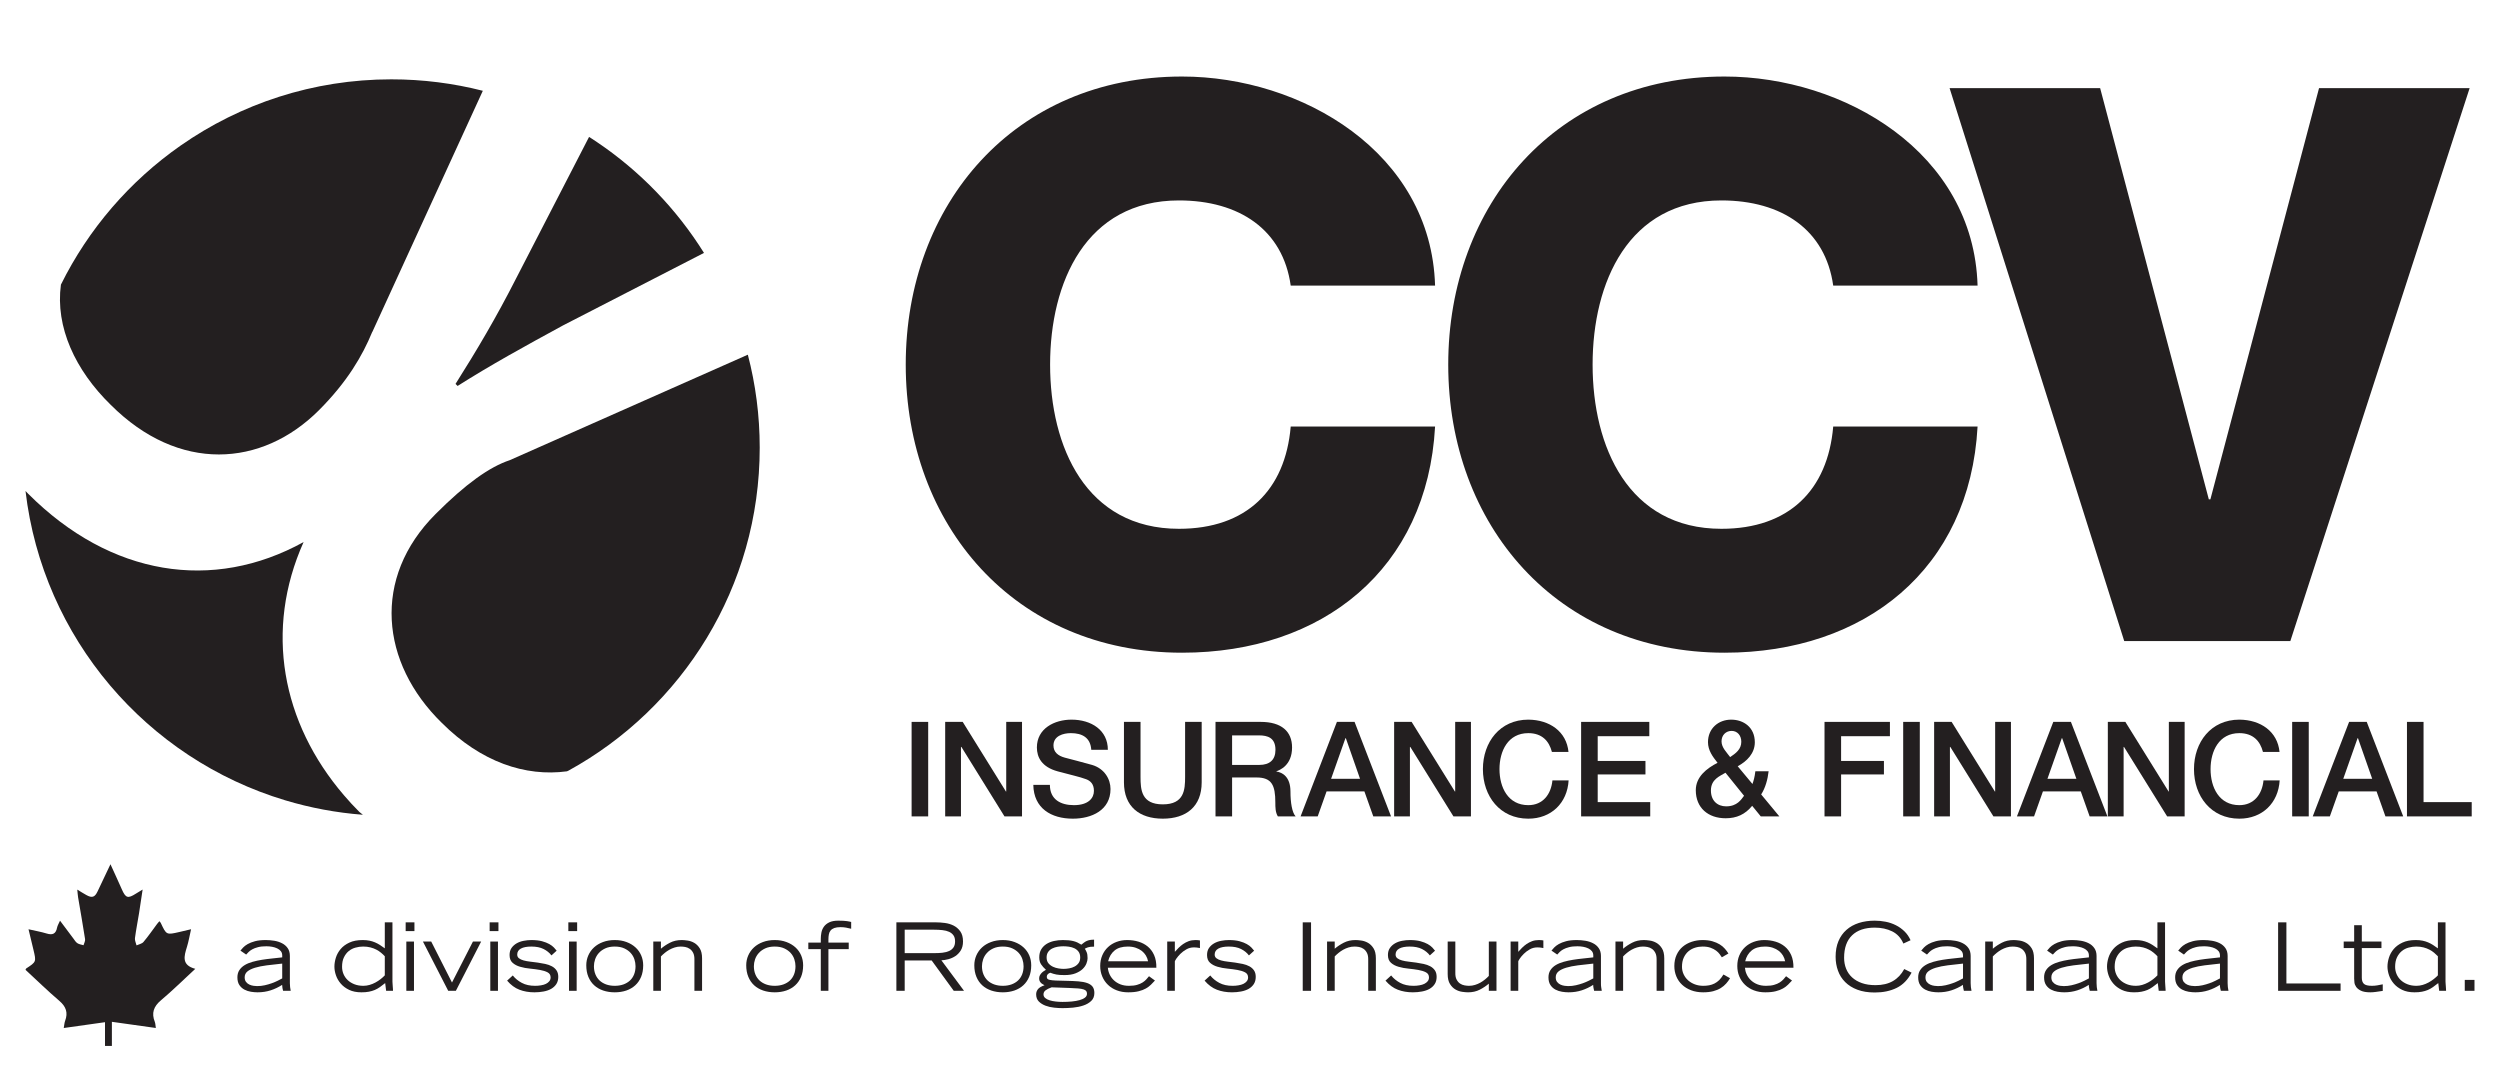 <?xml version="1.0" encoding="UTF-8" standalone="no"?>
<!DOCTYPE svg PUBLIC "-//W3C//DTD SVG 1.1//EN" "http://www.w3.org/Graphics/SVG/1.1/DTD/svg11.dtd">
<svg width="100%" height="100%" viewBox="0 0 98 42" version="1.1" xmlns="http://www.w3.org/2000/svg" xmlns:xlink="http://www.w3.org/1999/xlink" xml:space="preserve" xmlns:serif="http://www.serif.com/" style="fill-rule:evenodd;clip-rule:evenodd;stroke-linejoin:round;stroke-miterlimit:2;">
    <g transform="matrix(1,0,0,1,1,-1)">
        <g id="Page-1">
            <g id="Navigation---Rogers-logo">
                <g id="Group-2">
                    <g id="AceraInsurance_rgb-Copy-2">
                    </g>
                    <g id="Group" transform="matrix(1,0,0,1,0,4)">
                        <path id="Fill-1" d="M10.063,34.773C9.844,34.795 9.643,34.818 9.462,34.841C9.281,34.864 9.126,34.896 8.996,34.935C8.867,34.975 8.767,35.024 8.696,35.083C8.626,35.142 8.591,35.218 8.591,35.312C8.591,35.388 8.61,35.449 8.647,35.495C8.683,35.54 8.728,35.575 8.78,35.598C8.832,35.621 8.885,35.637 8.941,35.644C8.996,35.651 9.042,35.655 9.079,35.655C9.183,35.655 9.283,35.644 9.381,35.622C9.478,35.6 9.57,35.573 9.654,35.543C9.74,35.512 9.817,35.479 9.886,35.445C9.955,35.41 10.014,35.38 10.063,35.353L10.063,34.773ZM10.363,35.541C10.363,35.597 10.366,35.648 10.372,35.694C10.378,35.74 10.387,35.788 10.396,35.84L10.097,35.84C10.089,35.81 10.081,35.774 10.072,35.731C10.064,35.688 10.06,35.647 10.06,35.607C9.919,35.698 9.769,35.769 9.61,35.821C9.451,35.873 9.279,35.899 9.094,35.899C9.015,35.899 8.93,35.891 8.837,35.877C8.745,35.862 8.659,35.834 8.58,35.792C8.501,35.75 8.436,35.691 8.384,35.615C8.332,35.538 8.306,35.437 8.306,35.312C8.306,35.201 8.332,35.106 8.384,35.028C8.436,34.949 8.506,34.883 8.595,34.83C8.683,34.777 8.786,34.735 8.902,34.703C9.018,34.671 9.141,34.644 9.272,34.623C9.402,34.603 9.536,34.585 9.671,34.572C9.807,34.558 9.938,34.544 10.063,34.529L10.063,34.455C10.063,34.389 10.046,34.333 10.01,34.287C9.974,34.242 9.927,34.205 9.867,34.177C9.808,34.148 9.741,34.128 9.668,34.114C9.594,34.101 9.518,34.094 9.442,34.094C9.314,34.094 9.205,34.105 9.114,34.129C9.024,34.152 8.949,34.18 8.889,34.214C8.828,34.247 8.78,34.283 8.743,34.321C8.706,34.359 8.675,34.391 8.65,34.419L8.425,34.264C8.452,34.229 8.487,34.189 8.532,34.142C8.576,34.095 8.636,34.05 8.711,34.007C8.787,33.964 8.881,33.927 8.996,33.896C9.111,33.865 9.252,33.85 9.42,33.85C9.531,33.85 9.642,33.86 9.753,33.878C9.863,33.896 9.965,33.929 10.056,33.976C10.147,34.022 10.221,34.086 10.278,34.168C10.335,34.249 10.363,34.351 10.363,34.474L10.363,35.541Z" style="fill:rgb(35,31,32);"/>
                        <path id="Fill-3" d="M14.084,34.485C14.04,34.438 13.991,34.392 13.937,34.347C13.882,34.301 13.82,34.261 13.752,34.225C13.682,34.189 13.606,34.16 13.52,34.138C13.435,34.116 13.341,34.105 13.237,34.105C13.136,34.105 13.036,34.118 12.938,34.146C12.839,34.172 12.751,34.217 12.673,34.28C12.595,34.343 12.532,34.425 12.483,34.526C12.433,34.626 12.409,34.751 12.409,34.898C12.409,34.999 12.428,35.095 12.466,35.185C12.504,35.274 12.559,35.353 12.631,35.421C12.702,35.488 12.79,35.543 12.893,35.583C12.997,35.624 13.114,35.644 13.245,35.644C13.326,35.644 13.407,35.632 13.487,35.609C13.567,35.586 13.644,35.554 13.716,35.515C13.789,35.476 13.857,35.431 13.92,35.382C13.983,35.333 14.038,35.283 14.084,35.234L14.084,34.485ZM14.384,33.156L14.384,35.478C14.384,35.49 14.385,35.514 14.388,35.548C14.39,35.582 14.393,35.619 14.395,35.657C14.398,35.695 14.4,35.732 14.403,35.766C14.405,35.8 14.406,35.825 14.406,35.84L14.136,35.84L14.099,35.537C14.025,35.596 13.956,35.648 13.892,35.694C13.828,35.739 13.761,35.777 13.691,35.807C13.62,35.836 13.543,35.859 13.459,35.875C13.376,35.891 13.278,35.899 13.167,35.899C12.98,35.899 12.819,35.867 12.686,35.803C12.553,35.739 12.444,35.658 12.359,35.559C12.274,35.461 12.211,35.353 12.17,35.234C12.129,35.116 12.109,35.002 12.109,34.891C12.109,34.78 12.128,34.663 12.166,34.54C12.205,34.417 12.267,34.305 12.353,34.203C12.439,34.1 12.553,34.016 12.695,33.95C12.837,33.883 13.012,33.85 13.219,33.85C13.317,33.85 13.406,33.858 13.483,33.874C13.561,33.89 13.633,33.912 13.7,33.941C13.766,33.969 13.83,34.003 13.892,34.042C13.954,34.082 14.018,34.126 14.084,34.175L14.084,33.156L14.384,33.156Z" style="fill:rgb(35,31,32);"/>
                        <path id="Fill-5" d="M14.928,35.84L15.228,35.84L15.228,33.909L14.928,33.909L14.928,35.84ZM14.902,33.499L15.246,33.499L15.246,33.156L14.902,33.156L14.902,33.499Z" style="fill:rgb(35,31,32);"/>
                        <path id="Fill-7" d="M15.579,33.909L15.904,33.909L16.718,35.515L17.539,33.909L17.861,33.909L16.87,35.84L16.57,35.84L15.579,33.909Z" style="fill:rgb(35,31,32);"/>
                        <path id="Fill-8" d="M18.22,35.84L18.52,35.84L18.52,33.909L18.22,33.909L18.22,35.84ZM18.194,33.499L18.539,33.499L18.539,33.156L18.194,33.156L18.194,33.499Z" style="fill:rgb(35,31,32);"/>
                        <path id="Fill-9" d="M19.101,35.238C19.194,35.356 19.313,35.453 19.456,35.529C19.599,35.606 19.773,35.644 19.977,35.644C20.056,35.644 20.133,35.638 20.206,35.625C20.281,35.613 20.345,35.594 20.401,35.567C20.456,35.539 20.501,35.505 20.534,35.463C20.567,35.421 20.584,35.372 20.584,35.316C20.584,35.224 20.545,35.158 20.466,35.116C20.387,35.074 20.287,35.043 20.168,35.022C20.048,35.001 19.919,34.984 19.78,34.97C19.64,34.957 19.51,34.933 19.391,34.898C19.271,34.864 19.172,34.812 19.093,34.741C19.014,34.672 18.975,34.57 18.975,34.437C18.975,34.326 19.001,34.234 19.052,34.16C19.104,34.087 19.171,34.026 19.252,33.979C19.333,33.933 19.425,33.899 19.528,33.88C19.63,33.86 19.732,33.85 19.833,33.85C19.996,33.85 20.134,33.866 20.247,33.896C20.361,33.927 20.456,33.964 20.532,34.007C20.609,34.05 20.669,34.096 20.715,34.144C20.761,34.192 20.796,34.233 20.821,34.267L20.617,34.452C20.538,34.348 20.435,34.265 20.308,34.201C20.181,34.137 20.022,34.105 19.829,34.105C19.652,34.105 19.515,34.131 19.419,34.184C19.322,34.237 19.275,34.315 19.275,34.419C19.275,34.48 19.297,34.529 19.343,34.564C19.388,34.6 19.449,34.628 19.526,34.649C19.602,34.67 19.689,34.686 19.785,34.697C19.881,34.708 19.979,34.721 20.079,34.734C20.179,34.748 20.277,34.765 20.373,34.786C20.469,34.807 20.556,34.837 20.632,34.878C20.709,34.919 20.769,34.972 20.815,35.039C20.861,35.105 20.884,35.19 20.884,35.294C20.884,35.404 20.858,35.498 20.808,35.576C20.757,35.653 20.689,35.716 20.604,35.764C20.519,35.812 20.42,35.846 20.307,35.867C20.193,35.888 20.075,35.899 19.951,35.899C19.734,35.899 19.538,35.865 19.361,35.797C19.185,35.73 19.024,35.611 18.879,35.441L19.101,35.238Z" style="fill:rgb(35,31,32);"/>
                        <path id="Fill-10" d="M21.305,35.84L21.605,35.84L21.605,33.909L21.305,33.909L21.305,35.84ZM21.279,33.499L21.624,33.499L21.624,33.156L21.279,33.156L21.279,33.499Z" style="fill:rgb(35,31,32);"/>
                        <path id="Fill-11" d="M23.099,35.644C23.225,35.644 23.339,35.625 23.44,35.589C23.541,35.552 23.626,35.5 23.697,35.434C23.767,35.367 23.821,35.287 23.858,35.192C23.895,35.097 23.913,34.992 23.913,34.876C23.913,34.788 23.898,34.698 23.869,34.607C23.839,34.516 23.792,34.433 23.726,34.36C23.661,34.286 23.576,34.225 23.473,34.177C23.369,34.129 23.245,34.105 23.099,34.105C22.954,34.105 22.829,34.129 22.726,34.177C22.622,34.225 22.538,34.286 22.472,34.36C22.407,34.433 22.359,34.516 22.328,34.607C22.297,34.698 22.282,34.788 22.282,34.876C22.282,34.992 22.301,35.097 22.339,35.192C22.377,35.287 22.432,35.367 22.502,35.434C22.572,35.5 22.658,35.552 22.759,35.589C22.86,35.625 22.974,35.644 23.099,35.644M23.099,35.899C22.934,35.899 22.783,35.875 22.646,35.829C22.509,35.782 22.391,35.714 22.293,35.624C22.194,35.534 22.118,35.423 22.063,35.291C22.009,35.16 21.982,35.009 21.982,34.839C21.982,34.702 22.009,34.572 22.062,34.452C22.115,34.331 22.189,34.227 22.286,34.138C22.382,34.049 22.499,33.979 22.637,33.928C22.775,33.876 22.929,33.85 23.099,33.85C23.27,33.85 23.423,33.876 23.56,33.928C23.697,33.979 23.814,34.049 23.911,34.138C24.009,34.227 24.083,34.331 24.135,34.452C24.187,34.572 24.213,34.702 24.213,34.839C24.213,35.009 24.186,35.16 24.132,35.291C24.077,35.423 24.001,35.534 23.902,35.624C23.803,35.714 23.686,35.782 23.551,35.829C23.415,35.875 23.264,35.899 23.099,35.899" style="fill:rgb(35,31,32);"/>
                        <path id="Fill-12" d="M24.609,33.909L24.908,33.909L24.908,34.19C25.012,34.101 25.13,34.022 25.263,33.954C25.396,33.885 25.549,33.85 25.722,33.85C25.781,33.85 25.856,33.856 25.948,33.869C26.039,33.881 26.127,33.911 26.212,33.959C26.297,34.007 26.37,34.079 26.43,34.175C26.491,34.271 26.521,34.401 26.521,34.566L26.521,35.84L26.221,35.84L26.221,34.625C26.224,34.512 26.207,34.421 26.172,34.352C26.136,34.283 26.091,34.23 26.036,34.194C25.982,34.156 25.923,34.133 25.859,34.121C25.795,34.11 25.737,34.105 25.685,34.105C25.604,34.105 25.525,34.116 25.45,34.14C25.375,34.163 25.305,34.194 25.239,34.23C25.174,34.267 25.114,34.309 25.058,34.354C25.003,34.399 24.953,34.446 24.908,34.492L24.908,35.84L24.609,35.84L24.609,33.909Z" style="fill:rgb(35,31,32);"/>
                        <path id="Fill-13" d="M29.37,35.644C29.495,35.644 29.609,35.625 29.71,35.589C29.811,35.552 29.897,35.5 29.967,35.434C30.037,35.367 30.091,35.287 30.128,35.192C30.165,35.097 30.183,34.992 30.183,34.876C30.183,34.788 30.169,34.698 30.139,34.607C30.11,34.516 30.062,34.433 29.997,34.36C29.931,34.286 29.847,34.225 29.743,34.177C29.639,34.129 29.515,34.105 29.37,34.105C29.224,34.105 29.1,34.129 28.996,34.177C28.893,34.225 28.808,34.286 28.743,34.36C28.677,34.433 28.629,34.516 28.598,34.607C28.567,34.698 28.552,34.788 28.552,34.876C28.552,34.992 28.571,35.097 28.609,35.192C28.647,35.287 28.702,35.367 28.772,35.434C28.842,35.5 28.928,35.552 29.029,35.589C29.13,35.625 29.244,35.644 29.37,35.644M29.37,35.899C29.204,35.899 29.053,35.875 28.917,35.829C28.779,35.782 28.662,35.714 28.563,35.624C28.465,35.534 28.388,35.423 28.334,35.291C28.28,35.16 28.252,35.009 28.252,34.839C28.252,34.702 28.279,34.572 28.332,34.452C28.385,34.331 28.46,34.227 28.556,34.138C28.652,34.049 28.769,33.979 28.907,33.928C29.045,33.876 29.199,33.85 29.37,33.85C29.54,33.85 29.693,33.876 29.83,33.928C29.967,33.979 30.084,34.049 30.182,34.138C30.279,34.227 30.354,34.331 30.406,34.452C30.457,34.572 30.483,34.702 30.483,34.839C30.483,35.009 30.456,35.16 30.402,35.291C30.347,35.423 30.271,35.534 30.172,35.624C30.074,35.714 29.957,35.782 29.821,35.829C29.685,35.875 29.535,35.899 29.37,35.899" style="fill:rgb(35,31,32);"/>
                        <path id="Fill-14" d="M31.175,34.205L30.686,34.205L30.686,33.95L31.175,33.95L31.175,33.802C31.175,33.723 31.183,33.642 31.199,33.557C31.215,33.472 31.248,33.395 31.297,33.326C31.346,33.257 31.416,33.2 31.506,33.156C31.596,33.112 31.715,33.09 31.863,33.09C31.939,33.09 32.005,33.092 32.059,33.095C32.113,33.099 32.16,33.103 32.199,33.108C32.239,33.113 32.272,33.119 32.298,33.125C32.323,33.131 32.346,33.137 32.366,33.141L32.366,33.407C32.299,33.39 32.233,33.375 32.166,33.363C32.1,33.351 32.028,33.344 31.952,33.344C31.848,33.344 31.765,33.356 31.702,33.379C31.639,33.403 31.591,33.436 31.558,33.477C31.524,33.519 31.502,33.569 31.491,33.629C31.48,33.688 31.474,33.753 31.474,33.824L31.474,33.95L32.27,33.95L32.27,34.205L31.474,34.205L31.474,35.84L31.175,35.84L31.175,34.205Z" style="fill:rgb(35,31,32);"/>
                        <path id="Fill-15" d="M34.464,34.363L35.618,34.363C35.736,34.363 35.845,34.358 35.945,34.347C36.045,34.335 36.131,34.313 36.204,34.28C36.277,34.247 36.334,34.2 36.376,34.14C36.418,34.08 36.439,34 36.439,33.902C36.439,33.803 36.418,33.725 36.376,33.666C36.334,33.607 36.277,33.56 36.204,33.527C36.131,33.494 36.045,33.472 35.945,33.461C35.845,33.45 35.736,33.444 35.618,33.444L34.464,33.444L34.464,34.363ZM34.138,33.156L35.691,33.156C35.798,33.156 35.913,33.164 36.037,33.18C36.162,33.196 36.277,33.231 36.382,33.283C36.486,33.337 36.574,33.412 36.644,33.51C36.714,33.609 36.75,33.741 36.75,33.906C36.75,34.046 36.72,34.163 36.663,34.256C36.605,34.35 36.533,34.424 36.448,34.48C36.363,34.535 36.271,34.576 36.173,34.601C36.074,34.627 35.984,34.641 35.902,34.644L36.79,35.84L36.387,35.84L35.522,34.651L34.464,34.651L34.464,35.84L34.138,35.84L34.138,33.156Z" style="fill:rgb(35,31,32);"/>
                        <path id="Fill-16" d="M38.311,35.644C38.437,35.644 38.55,35.625 38.651,35.589C38.752,35.552 38.838,35.5 38.908,35.434C38.978,35.367 39.032,35.287 39.069,35.192C39.106,35.097 39.124,34.992 39.124,34.876C39.124,34.788 39.11,34.698 39.08,34.607C39.051,34.516 39.003,34.433 38.938,34.36C38.872,34.286 38.788,34.225 38.684,34.177C38.581,34.129 38.456,34.105 38.311,34.105C38.165,34.105 38.041,34.129 37.937,34.177C37.833,34.225 37.749,34.286 37.684,34.36C37.618,34.433 37.57,34.516 37.539,34.607C37.509,34.698 37.493,34.788 37.493,34.876C37.493,34.992 37.512,35.097 37.55,35.192C37.589,35.287 37.643,35.367 37.713,35.434C37.784,35.5 37.869,35.552 37.97,35.589C38.071,35.625 38.185,35.644 38.311,35.644M38.311,35.899C38.145,35.899 37.995,35.875 37.858,35.829C37.721,35.782 37.603,35.714 37.504,35.624C37.406,35.534 37.329,35.423 37.275,35.291C37.221,35.16 37.193,35.009 37.193,34.839C37.193,34.702 37.22,34.572 37.273,34.452C37.326,34.331 37.401,34.227 37.497,34.138C37.593,34.049 37.71,33.979 37.848,33.928C37.986,33.876 38.141,33.85 38.311,33.85C38.481,33.85 38.634,33.876 38.771,33.928C38.908,33.979 39.025,34.049 39.123,34.138C39.22,34.227 39.295,34.331 39.347,34.452C39.398,34.572 39.424,34.702 39.424,34.839C39.424,35.009 39.397,35.16 39.343,35.291C39.288,35.423 39.212,35.534 39.113,35.624C39.015,35.714 38.898,35.782 38.762,35.829C38.626,35.875 38.476,35.899 38.311,35.899" style="fill:rgb(35,31,32);"/>
                        <path id="Fill-17" d="M40.682,34.094C40.613,34.094 40.54,34.1 40.464,34.112C40.387,34.125 40.316,34.147 40.251,34.179C40.185,34.211 40.132,34.256 40.09,34.313C40.048,34.371 40.027,34.444 40.027,34.533C40.027,34.629 40.052,34.706 40.101,34.764C40.15,34.821 40.21,34.866 40.279,34.898C40.348,34.93 40.421,34.952 40.497,34.963C40.573,34.974 40.637,34.98 40.689,34.98C40.763,34.98 40.838,34.973 40.915,34.959C40.991,34.946 41.062,34.922 41.126,34.887C41.19,34.853 41.242,34.807 41.283,34.751C41.324,34.694 41.344,34.622 41.344,34.533C41.344,34.44 41.322,34.364 41.279,34.306C41.236,34.248 41.182,34.204 41.117,34.173C41.051,34.142 40.98,34.121 40.902,34.11C40.824,34.099 40.751,34.094 40.682,34.094ZM40.649,36.275C40.775,36.275 40.895,36.27 41.011,36.259C41.127,36.248 41.23,36.23 41.318,36.205C41.407,36.181 41.478,36.148 41.531,36.107C41.584,36.067 41.61,36.016 41.61,35.954C41.61,35.912 41.601,35.878 41.581,35.851C41.561,35.824 41.525,35.801 41.474,35.784C41.422,35.767 41.352,35.755 41.265,35.747C41.177,35.74 41.065,35.734 40.93,35.729C40.811,35.724 40.693,35.72 40.576,35.716C40.459,35.712 40.342,35.708 40.223,35.703C40.12,35.74 40.041,35.779 39.986,35.821C39.932,35.863 39.905,35.916 39.905,35.98C39.905,36.037 39.927,36.084 39.972,36.122C40.016,36.16 40.074,36.19 40.146,36.212C40.217,36.235 40.297,36.25 40.386,36.26C40.475,36.27 40.562,36.275 40.649,36.275ZM41.888,34.108C41.777,34.108 41.696,34.118 41.646,34.136C41.595,34.155 41.555,34.172 41.525,34.19C41.55,34.227 41.574,34.272 41.597,34.326C41.621,34.38 41.633,34.459 41.633,34.562C41.633,34.624 41.618,34.693 41.588,34.769C41.559,34.846 41.509,34.917 41.439,34.985C41.368,35.053 41.275,35.109 41.159,35.155C41.043,35.201 40.9,35.223 40.73,35.223C40.658,35.223 40.597,35.221 40.547,35.218C40.496,35.214 40.451,35.208 40.41,35.201C40.369,35.194 40.33,35.185 40.294,35.173C40.256,35.162 40.216,35.148 40.171,35.131C40.08,35.163 40.034,35.216 40.034,35.29C40.034,35.322 40.042,35.347 40.057,35.367C40.072,35.387 40.105,35.402 40.156,35.413C40.208,35.424 40.284,35.432 40.384,35.437C40.484,35.442 40.619,35.446 40.789,35.448C40.972,35.451 41.132,35.458 41.27,35.469C41.408,35.48 41.524,35.502 41.618,35.535C41.712,35.568 41.782,35.616 41.829,35.677C41.875,35.739 41.899,35.821 41.899,35.924C41.899,36.055 41.858,36.159 41.777,36.236C41.695,36.314 41.593,36.374 41.47,36.415C41.346,36.457 41.211,36.485 41.065,36.499C40.918,36.512 40.78,36.519 40.652,36.519C40.551,36.519 40.441,36.513 40.321,36.5C40.202,36.488 40.089,36.462 39.985,36.423C39.88,36.383 39.792,36.329 39.722,36.259C39.652,36.188 39.617,36.094 39.617,35.976C39.617,35.905 39.639,35.839 39.685,35.779C39.731,35.718 39.818,35.666 39.946,35.622C39.919,35.607 39.893,35.592 39.868,35.577C39.843,35.563 39.821,35.545 39.801,35.524C39.782,35.503 39.766,35.479 39.753,35.452C39.741,35.425 39.735,35.392 39.735,35.353C39.735,35.308 39.744,35.269 39.763,35.234C39.781,35.2 39.804,35.168 39.831,35.14C39.858,35.112 39.887,35.088 39.918,35.068C39.949,35.049 39.976,35.031 40.001,35.017C39.922,34.945 39.859,34.874 39.811,34.802C39.763,34.731 39.739,34.64 39.739,34.529C39.739,34.406 39.764,34.302 39.816,34.215C39.868,34.129 39.937,34.059 40.021,34.005C40.107,33.951 40.205,33.912 40.316,33.887C40.427,33.863 40.543,33.85 40.663,33.85C40.745,33.85 40.819,33.853 40.885,33.859C40.952,33.866 41.013,33.875 41.07,33.889C41.127,33.903 41.181,33.921 41.231,33.944C41.282,33.968 41.334,33.997 41.388,34.031C41.428,33.999 41.464,33.971 41.498,33.946C41.531,33.921 41.565,33.901 41.601,33.885C41.637,33.869 41.678,33.857 41.723,33.848C41.769,33.84 41.824,33.835 41.888,33.835L41.888,34.108Z" style="fill:rgb(35,31,32);"/>
                        <path id="Fill-18" d="M44.004,34.681C43.989,34.602 43.961,34.527 43.919,34.457C43.877,34.387 43.823,34.326 43.756,34.274C43.69,34.223 43.611,34.182 43.519,34.151C43.428,34.12 43.326,34.105 43.212,34.105C42.99,34.105 42.816,34.156 42.691,34.26C42.565,34.363 42.481,34.503 42.439,34.681L44.004,34.681ZM44.274,35.437C44.224,35.489 44.173,35.543 44.119,35.598C44.064,35.653 43.998,35.703 43.921,35.747C43.843,35.792 43.748,35.828 43.638,35.856C43.527,35.885 43.388,35.899 43.224,35.899C43.061,35.899 42.912,35.873 42.777,35.821C42.643,35.77 42.528,35.698 42.432,35.605C42.335,35.513 42.261,35.403 42.208,35.277C42.155,35.15 42.128,35.013 42.128,34.865C42.128,34.713 42.156,34.574 42.21,34.448C42.264,34.323 42.338,34.216 42.434,34.127C42.528,34.038 42.641,33.97 42.77,33.922C42.899,33.874 43.038,33.85 43.186,33.85C43.342,33.85 43.489,33.871 43.628,33.913C43.768,33.955 43.89,34.019 43.995,34.107C44.099,34.194 44.182,34.306 44.242,34.442C44.303,34.579 44.332,34.743 44.329,34.935L42.428,34.935C42.435,35.026 42.459,35.114 42.498,35.199C42.538,35.284 42.593,35.36 42.663,35.426C42.733,35.492 42.818,35.546 42.916,35.585C43.015,35.624 43.127,35.644 43.253,35.644C43.379,35.644 43.485,35.632 43.571,35.607C43.657,35.582 43.73,35.551 43.789,35.513C43.848,35.475 43.898,35.434 43.937,35.39C43.977,35.345 44.011,35.304 44.041,35.268L44.274,35.437Z" style="fill:rgb(35,31,32);"/>
                        <path id="Fill-19" d="M44.755,33.909L45.054,33.909L45.054,34.312C45.099,34.262 45.147,34.211 45.2,34.156C45.254,34.102 45.313,34.053 45.378,34.007C45.443,33.962 45.516,33.924 45.596,33.894C45.676,33.865 45.765,33.85 45.861,33.85C45.93,33.85 45.989,33.855 46.038,33.865L46.038,34.164C46.019,34.161 45.99,34.156 45.951,34.149C45.913,34.142 45.862,34.138 45.798,34.138C45.692,34.138 45.594,34.164 45.504,34.216C45.414,34.267 45.336,34.326 45.271,34.391C45.205,34.456 45.154,34.518 45.115,34.575C45.077,34.633 45.057,34.67 45.054,34.684L45.054,35.84L44.755,35.84L44.755,33.909Z" style="fill:rgb(35,31,32);"/>
                        <path id="Fill-20" d="M46.442,35.238C46.535,35.356 46.654,35.453 46.797,35.529C46.94,35.606 47.114,35.644 47.318,35.644C47.397,35.644 47.474,35.638 47.548,35.625C47.622,35.613 47.686,35.594 47.742,35.567C47.797,35.539 47.842,35.505 47.875,35.463C47.908,35.421 47.925,35.372 47.925,35.316C47.925,35.224 47.885,35.158 47.807,35.116C47.728,35.074 47.628,35.043 47.509,35.022C47.389,35.001 47.26,34.984 47.12,34.97C46.981,34.957 46.852,34.933 46.732,34.898C46.612,34.864 46.513,34.812 46.434,34.741C46.355,34.672 46.316,34.57 46.316,34.437C46.316,34.326 46.342,34.234 46.393,34.16C46.445,34.087 46.512,34.026 46.593,33.979C46.675,33.933 46.767,33.899 46.869,33.88C46.971,33.86 47.073,33.85 47.174,33.85C47.337,33.85 47.475,33.866 47.588,33.896C47.702,33.927 47.797,33.964 47.873,34.007C47.95,34.05 48.011,34.096 48.056,34.144C48.102,34.192 48.137,34.233 48.162,34.267L47.958,34.452C47.88,34.348 47.776,34.265 47.649,34.201C47.522,34.137 47.363,34.105 47.17,34.105C46.993,34.105 46.856,34.131 46.76,34.184C46.664,34.237 46.615,34.315 46.615,34.419C46.615,34.48 46.638,34.529 46.684,34.564C46.729,34.6 46.791,34.628 46.867,34.649C46.944,34.67 47.03,34.686 47.126,34.697C47.222,34.708 47.32,34.721 47.42,34.734C47.52,34.748 47.618,34.765 47.714,34.786C47.811,34.807 47.897,34.837 47.973,34.878C48.049,34.919 48.111,34.972 48.156,35.039C48.202,35.105 48.225,35.19 48.225,35.294C48.225,35.404 48.199,35.498 48.149,35.576C48.098,35.653 48.03,35.716 47.946,35.764C47.86,35.812 47.761,35.846 47.648,35.867C47.534,35.888 47.416,35.899 47.293,35.899C47.075,35.899 46.879,35.865 46.702,35.797C46.526,35.73 46.365,35.611 46.22,35.441L46.442,35.238Z" style="fill:rgb(35,31,32);"/>
                        <path id="Fill-21" d="M50.067,35.84L50.393,35.84L50.393,33.156L50.067,33.156L50.067,35.84Z" style="fill:rgb(35,31,32);"/>
                        <path id="Fill-22" d="M51.021,33.909L51.321,33.909L51.321,34.19C51.425,34.101 51.543,34.022 51.676,33.954C51.809,33.885 51.962,33.85 52.135,33.85C52.194,33.85 52.269,33.856 52.361,33.869C52.452,33.881 52.54,33.911 52.625,33.959C52.71,34.007 52.783,34.079 52.843,34.175C52.904,34.271 52.934,34.401 52.934,34.566L52.934,35.84L52.634,35.84L52.634,34.625C52.637,34.512 52.62,34.421 52.584,34.352C52.549,34.283 52.503,34.23 52.449,34.194C52.395,34.156 52.336,34.133 52.272,34.121C52.208,34.11 52.15,34.105 52.098,34.105C52.017,34.105 51.938,34.116 51.863,34.14C51.788,34.163 51.717,34.194 51.652,34.23C51.587,34.267 51.526,34.309 51.471,34.354C51.415,34.399 51.365,34.446 51.321,34.492L51.321,35.84L51.021,35.84L51.021,33.909Z" style="fill:rgb(35,31,32);"/>
                        <path id="Fill-23" d="M53.533,35.238C53.627,35.356 53.745,35.453 53.888,35.529C54.031,35.606 54.205,35.644 54.41,35.644C54.489,35.644 54.565,35.638 54.639,35.625C54.713,35.613 54.778,35.594 54.834,35.567C54.889,35.539 54.934,35.505 54.967,35.463C55,35.421 55.016,35.372 55.016,35.316C55.016,35.224 54.977,35.158 54.898,35.116C54.819,35.074 54.72,35.043 54.6,35.022C54.481,35.001 54.351,34.984 54.212,34.97C54.073,34.957 53.943,34.933 53.824,34.898C53.704,34.864 53.605,34.812 53.526,34.741C53.447,34.672 53.407,34.57 53.407,34.437C53.407,34.326 53.433,34.234 53.485,34.16C53.537,34.087 53.603,34.026 53.685,33.979C53.766,33.933 53.858,33.899 53.96,33.88C54.063,33.86 54.165,33.85 54.266,33.85C54.428,33.85 54.566,33.866 54.68,33.896C54.793,33.927 54.888,33.964 54.965,34.007C55.041,34.05 55.102,34.096 55.148,34.144C55.194,34.192 55.229,34.233 55.253,34.267L55.05,34.452C54.971,34.348 54.868,34.265 54.741,34.201C54.614,34.137 54.454,34.105 54.262,34.105C54.084,34.105 53.947,34.131 53.851,34.184C53.755,34.237 53.707,34.315 53.707,34.419C53.707,34.48 53.73,34.529 53.776,34.564C53.821,34.6 53.882,34.628 53.959,34.649C54.035,34.67 54.121,34.686 54.218,34.697C54.314,34.708 54.412,34.721 54.512,34.734C54.611,34.748 54.71,34.765 54.806,34.786C54.902,34.807 54.988,34.837 55.065,34.878C55.141,34.919 55.202,34.972 55.248,35.039C55.293,35.105 55.316,35.19 55.316,35.294C55.316,35.404 55.291,35.498 55.24,35.576C55.19,35.653 55.122,35.716 55.037,35.764C54.952,35.812 54.852,35.846 54.739,35.867C54.626,35.888 54.507,35.899 54.384,35.899C54.167,35.899 53.97,35.865 53.794,35.797C53.617,35.73 53.457,35.611 53.311,35.441L53.533,35.238Z" style="fill:rgb(35,31,32);"/>
                        <path id="Fill-24" d="M57.662,35.84L57.362,35.84L57.362,35.559C57.258,35.648 57.14,35.727 57.007,35.795C56.874,35.864 56.721,35.899 56.548,35.899C56.489,35.899 56.414,35.893 56.322,35.88C56.231,35.868 56.143,35.838 56.058,35.79C55.973,35.742 55.9,35.67 55.84,35.574C55.779,35.478 55.749,35.347 55.749,35.183L55.749,33.909L56.049,33.909L56.049,35.123C56.046,35.239 56.063,35.331 56.099,35.398C56.134,35.466 56.179,35.519 56.233,35.555C56.288,35.592 56.347,35.616 56.411,35.627C56.475,35.638 56.533,35.644 56.585,35.644C56.667,35.644 56.745,35.632 56.82,35.609C56.895,35.586 56.965,35.555 57.031,35.519C57.096,35.482 57.157,35.441 57.212,35.395C57.268,35.349 57.318,35.303 57.362,35.256L57.362,33.909L57.662,33.909L57.662,35.84Z" style="fill:rgb(35,31,32);"/>
                        <path id="Fill-25" d="M58.216,33.909L58.516,33.909L58.516,34.312C58.56,34.262 58.609,34.211 58.662,34.156C58.715,34.102 58.774,34.053 58.84,34.007C58.905,33.962 58.978,33.924 59.058,33.894C59.138,33.865 59.226,33.85 59.323,33.85C59.391,33.85 59.45,33.855 59.5,33.865L59.5,34.164C59.48,34.161 59.451,34.156 59.413,34.149C59.375,34.142 59.324,34.138 59.26,34.138C59.153,34.138 59.056,34.164 58.965,34.216C58.875,34.267 58.798,34.326 58.732,34.391C58.667,34.456 58.615,34.518 58.577,34.575C58.539,34.633 58.518,34.67 58.516,34.684L58.516,35.84L58.216,35.84L58.216,33.909Z" style="fill:rgb(35,31,32);"/>
                        <path id="Fill-26" d="M61.457,34.773C61.237,34.795 61.037,34.818 60.856,34.841C60.675,34.864 60.519,34.896 60.39,34.935C60.26,34.975 60.16,35.024 60.09,35.083C60.02,35.142 59.985,35.218 59.985,35.312C59.985,35.388 60.003,35.449 60.04,35.495C60.077,35.54 60.122,35.575 60.173,35.598C60.225,35.621 60.279,35.637 60.334,35.644C60.39,35.651 60.436,35.655 60.473,35.655C60.576,35.655 60.677,35.644 60.774,35.622C60.872,35.6 60.963,35.573 61.048,35.543C61.133,35.512 61.21,35.479 61.279,35.445C61.348,35.41 61.407,35.38 61.457,35.353L61.457,34.773ZM61.757,35.541C61.757,35.597 61.759,35.648 61.766,35.694C61.772,35.74 61.78,35.788 61.79,35.84L61.49,35.84C61.483,35.81 61.475,35.774 61.466,35.731C61.458,35.688 61.453,35.647 61.453,35.607C61.313,35.698 61.163,35.769 61.004,35.821C60.845,35.873 60.673,35.899 60.488,35.899C60.409,35.899 60.323,35.891 60.231,35.877C60.138,35.862 60.052,35.834 59.973,35.792C59.894,35.75 59.829,35.691 59.778,35.615C59.726,35.538 59.7,35.437 59.7,35.312C59.7,35.201 59.726,35.106 59.778,35.028C59.829,34.949 59.9,34.883 59.988,34.83C60.077,34.777 60.179,34.735 60.295,34.703C60.411,34.671 60.534,34.644 60.665,34.623C60.796,34.603 60.929,34.585 61.065,34.572C61.2,34.558 61.331,34.544 61.457,34.529L61.457,34.455C61.457,34.389 61.439,34.333 61.403,34.287C61.367,34.242 61.32,34.205 61.261,34.177C61.202,34.148 61.135,34.128 61.061,34.114C60.987,34.101 60.912,34.094 60.835,34.094C60.707,34.094 60.598,34.105 60.508,34.129C60.418,34.152 60.343,34.18 60.282,34.214C60.222,34.247 60.173,34.283 60.136,34.321C60.099,34.359 60.068,34.391 60.044,34.419L59.818,34.264C59.845,34.229 59.881,34.189 59.925,34.142C59.97,34.095 60.03,34.05 60.105,34.007C60.18,33.964 60.275,33.927 60.39,33.896C60.504,33.865 60.645,33.85 60.813,33.85C60.924,33.85 61.035,33.86 61.146,33.878C61.257,33.896 61.358,33.929 61.449,33.976C61.541,34.022 61.615,34.086 61.671,34.168C61.728,34.249 61.757,34.351 61.757,34.474L61.757,35.541Z" style="fill:rgb(35,31,32);"/>
                        <path id="Fill-27" d="M62.326,33.909L62.626,33.909L62.626,34.19C62.729,34.101 62.848,34.022 62.981,33.954C63.114,33.885 63.267,33.85 63.44,33.85C63.499,33.85 63.574,33.856 63.665,33.869C63.757,33.881 63.845,33.911 63.93,33.959C64.015,34.007 64.088,34.079 64.148,34.175C64.208,34.271 64.239,34.401 64.239,34.566L64.239,35.84L63.939,35.84L63.939,34.625C63.941,34.512 63.925,34.421 63.889,34.352C63.853,34.283 63.808,34.23 63.754,34.194C63.7,34.156 63.641,34.133 63.577,34.121C63.512,34.11 63.454,34.105 63.403,34.105C63.321,34.105 63.243,34.116 63.168,34.14C63.092,34.163 63.022,34.194 62.957,34.23C62.891,34.267 62.831,34.309 62.776,34.354C62.72,34.399 62.67,34.446 62.626,34.492L62.626,35.84L62.326,35.84L62.326,33.909Z" style="fill:rgb(35,31,32);"/>
                        <path id="Fill-28" d="M66.495,34.526C66.473,34.491 66.445,34.45 66.41,34.402C66.376,34.354 66.329,34.308 66.27,34.264C66.21,34.219 66.138,34.182 66.053,34.151C65.968,34.12 65.865,34.105 65.744,34.105C65.643,34.105 65.544,34.119 65.448,34.149C65.352,34.179 65.266,34.225 65.189,34.289C65.113,34.353 65.051,34.436 65.004,34.537C64.957,34.638 64.934,34.758 64.934,34.898C64.934,35.004 64.956,35.103 64.999,35.194C65.042,35.285 65.1,35.364 65.174,35.43C65.249,35.496 65.337,35.549 65.439,35.587C65.541,35.625 65.652,35.644 65.77,35.644C65.849,35.644 65.925,35.637 65.998,35.624C66.07,35.61 66.14,35.587 66.207,35.554C66.273,35.52 66.335,35.476 66.394,35.419C66.451,35.362 66.506,35.29 66.558,35.201L66.817,35.345C66.775,35.419 66.725,35.489 66.665,35.555C66.606,35.622 66.535,35.681 66.453,35.733C66.37,35.784 66.272,35.825 66.158,35.855C66.045,35.884 65.913,35.899 65.763,35.899C65.588,35.899 65.431,35.872 65.293,35.819C65.155,35.766 65.036,35.694 64.938,35.602C64.839,35.509 64.764,35.4 64.712,35.275C64.66,35.149 64.634,35.014 64.634,34.869C64.634,34.704 64.664,34.558 64.723,34.43C64.782,34.302 64.862,34.195 64.964,34.11C65.065,34.025 65.183,33.961 65.317,33.917C65.451,33.872 65.594,33.85 65.744,33.85C65.89,33.85 66.017,33.866 66.127,33.898C66.237,33.93 66.332,33.971 66.412,34.02C66.492,34.069 66.56,34.126 66.615,34.19C66.671,34.254 66.717,34.316 66.754,34.378L66.495,34.526Z" style="fill:rgb(35,31,32);"/>
                        <path id="Fill-29" d="M68.977,34.681C68.962,34.602 68.934,34.527 68.892,34.457C68.85,34.387 68.796,34.326 68.729,34.274C68.663,34.223 68.584,34.182 68.493,34.151C68.401,34.12 68.299,34.105 68.186,34.105C67.963,34.105 67.79,34.156 67.664,34.26C67.538,34.363 67.454,34.503 67.412,34.681L68.977,34.681ZM69.247,35.437C69.198,35.489 69.146,35.543 69.092,35.598C69.038,35.653 68.972,35.703 68.894,35.747C68.816,35.792 68.722,35.828 68.611,35.856C68.5,35.885 68.362,35.899 68.197,35.899C68.034,35.899 67.885,35.873 67.751,35.821C67.617,35.77 67.501,35.698 67.405,35.605C67.309,35.513 67.234,35.403 67.181,35.277C67.128,35.15 67.102,35.013 67.102,34.865C67.102,34.713 67.129,34.574 67.183,34.448C67.237,34.323 67.312,34.216 67.407,34.127C67.502,34.038 67.614,33.97 67.744,33.922C67.873,33.874 68.012,33.85 68.16,33.85C68.315,33.85 68.462,33.871 68.602,33.913C68.741,33.955 68.863,34.019 68.968,34.107C69.073,34.194 69.155,34.306 69.216,34.442C69.276,34.579 69.305,34.743 69.303,34.935L67.401,34.935C67.409,35.026 67.432,35.114 67.472,35.199C67.511,35.284 67.566,35.36 67.636,35.426C67.706,35.492 67.791,35.546 67.89,35.585C67.988,35.624 68.101,35.644 68.226,35.644C68.352,35.644 68.458,35.632 68.544,35.607C68.631,35.582 68.704,35.551 68.763,35.513C68.822,35.475 68.871,35.434 68.911,35.39C68.95,35.345 68.985,35.304 69.014,35.268L69.247,35.437Z" style="fill:rgb(35,31,32);"/>
                        <path id="Fill-30" d="M73.934,35.127C73.789,35.405 73.594,35.605 73.35,35.725C73.105,35.846 72.819,35.906 72.492,35.906C72.23,35.906 72.003,35.87 71.811,35.797C71.618,35.725 71.459,35.625 71.332,35.498C71.205,35.372 71.11,35.223 71.049,35.051C70.987,34.881 70.956,34.698 70.956,34.503C70.956,34.272 70.993,34.069 71.067,33.893C71.141,33.717 71.246,33.569 71.382,33.45C71.517,33.33 71.679,33.241 71.866,33.18C72.054,33.12 72.261,33.09 72.488,33.09C72.631,33.09 72.774,33.104 72.917,33.132C73.06,33.16 73.194,33.206 73.318,33.269C73.443,33.331 73.555,33.412 73.655,33.509C73.755,33.606 73.834,33.722 73.894,33.857L73.612,33.987C73.519,33.768 73.373,33.609 73.174,33.51C72.975,33.412 72.748,33.363 72.492,33.363C72.104,33.363 71.807,33.464 71.6,33.666C71.393,33.867 71.289,34.16 71.289,34.544C71.289,34.699 71.315,34.842 71.367,34.972C71.419,35.103 71.496,35.216 71.6,35.312C71.704,35.408 71.832,35.483 71.985,35.537C72.138,35.591 72.316,35.618 72.521,35.618C72.79,35.618 73.017,35.565 73.202,35.458C73.387,35.351 73.535,35.194 73.646,34.987L73.934,35.127Z" style="fill:rgb(35,31,32);"/>
                        <path id="Fill-31" d="M75.95,34.773C75.731,34.795 75.53,34.818 75.349,34.841C75.168,34.864 75.012,34.896 74.883,34.935C74.754,34.975 74.654,35.024 74.583,35.083C74.513,35.142 74.478,35.218 74.478,35.312C74.478,35.388 74.496,35.449 74.533,35.495C74.57,35.54 74.615,35.575 74.667,35.598C74.718,35.621 74.772,35.637 74.828,35.644C74.883,35.651 74.929,35.655 74.966,35.655C75.07,35.655 75.17,35.644 75.268,35.622C75.365,35.6 75.457,35.573 75.541,35.543C75.627,35.512 75.704,35.479 75.773,35.445C75.842,35.41 75.901,35.38 75.95,35.353L75.95,34.773ZM76.25,35.541C76.25,35.597 76.253,35.648 76.259,35.694C76.265,35.74 76.273,35.788 76.283,35.84L75.984,35.84C75.976,35.81 75.968,35.774 75.96,35.731C75.951,35.688 75.947,35.647 75.947,35.607C75.806,35.698 75.656,35.769 75.497,35.821C75.338,35.873 75.166,35.899 74.981,35.899C74.902,35.899 74.816,35.891 74.724,35.877C74.632,35.862 74.546,35.834 74.467,35.792C74.388,35.75 74.323,35.691 74.271,35.615C74.219,35.538 74.193,35.437 74.193,35.312C74.193,35.201 74.219,35.106 74.271,35.028C74.323,34.949 74.393,34.883 74.482,34.83C74.57,34.777 74.673,34.735 74.789,34.703C74.905,34.671 75.028,34.644 75.159,34.623C75.289,34.603 75.422,34.585 75.558,34.572C75.694,34.558 75.825,34.544 75.95,34.529L75.95,34.455C75.95,34.389 75.932,34.333 75.897,34.287C75.861,34.242 75.814,34.205 75.754,34.177C75.695,34.148 75.629,34.128 75.554,34.114C75.481,34.101 75.405,34.094 75.329,34.094C75.2,34.094 75.091,34.105 75.001,34.129C74.911,34.152 74.836,34.18 74.776,34.214C74.715,34.247 74.667,34.283 74.63,34.321C74.593,34.359 74.562,34.391 74.537,34.419L74.312,34.264C74.339,34.229 74.374,34.189 74.419,34.142C74.463,34.095 74.523,34.05 74.598,34.007C74.673,33.964 74.768,33.927 74.883,33.896C74.998,33.865 75.139,33.85 75.307,33.85C75.418,33.85 75.529,33.86 75.64,33.878C75.751,33.896 75.852,33.929 75.943,33.976C76.034,34.022 76.108,34.086 76.165,34.168C76.221,34.249 76.25,34.351 76.25,34.474L76.25,35.541Z" style="fill:rgb(35,31,32);"/>
                        <path id="Fill-32" d="M76.82,33.909L77.119,33.909L77.119,34.19C77.223,34.101 77.341,34.022 77.474,33.954C77.607,33.885 77.76,33.85 77.933,33.85C77.992,33.85 78.067,33.856 78.159,33.869C78.25,33.881 78.338,33.911 78.423,33.959C78.508,34.007 78.581,34.079 78.642,34.175C78.702,34.271 78.732,34.401 78.732,34.566L78.732,35.84L78.432,35.84L78.432,34.625C78.435,34.512 78.418,34.421 78.383,34.352C78.347,34.283 78.302,34.23 78.247,34.194C78.193,34.156 78.134,34.133 78.07,34.121C78.006,34.11 77.948,34.105 77.896,34.105C77.815,34.105 77.736,34.116 77.661,34.14C77.586,34.163 77.516,34.194 77.45,34.23C77.385,34.267 77.325,34.309 77.269,34.354C77.213,34.399 77.164,34.446 77.119,34.492L77.119,35.84L76.82,35.84L76.82,33.909Z" style="fill:rgb(35,31,32);"/>
                        <path id="Fill-33" d="M80.885,34.773C80.665,34.795 80.465,34.818 80.284,34.841C80.103,34.864 79.947,34.896 79.818,34.935C79.688,34.975 79.588,35.024 79.518,35.083C79.448,35.142 79.413,35.218 79.413,35.312C79.413,35.388 79.431,35.449 79.468,35.495C79.505,35.54 79.55,35.575 79.601,35.598C79.653,35.621 79.707,35.637 79.762,35.644C79.818,35.651 79.864,35.655 79.901,35.655C80.004,35.655 80.105,35.644 80.202,35.622C80.3,35.6 80.391,35.573 80.476,35.543C80.561,35.512 80.638,35.479 80.707,35.445C80.776,35.41 80.835,35.38 80.885,35.353L80.885,34.773ZM81.185,35.541C81.185,35.597 81.188,35.648 81.194,35.694C81.2,35.74 81.208,35.788 81.218,35.84L80.918,35.84C80.911,35.81 80.903,35.774 80.894,35.731C80.886,35.688 80.881,35.647 80.881,35.607C80.741,35.698 80.591,35.769 80.432,35.821C80.273,35.873 80.101,35.899 79.916,35.899C79.837,35.899 79.751,35.891 79.659,35.877C79.566,35.862 79.48,35.834 79.401,35.792C79.322,35.75 79.257,35.691 79.206,35.615C79.154,35.538 79.128,35.437 79.128,35.312C79.128,35.201 79.154,35.106 79.206,35.028C79.257,34.949 79.328,34.883 79.416,34.83C79.505,34.777 79.607,34.735 79.724,34.703C79.839,34.671 79.962,34.644 80.093,34.623C80.224,34.603 80.357,34.585 80.493,34.572C80.628,34.558 80.759,34.544 80.885,34.529L80.885,34.455C80.885,34.389 80.867,34.333 80.831,34.287C80.796,34.242 80.748,34.205 80.689,34.177C80.63,34.148 80.563,34.128 80.489,34.114C80.415,34.101 80.34,34.094 80.264,34.094C80.135,34.094 80.026,34.105 79.936,34.129C79.846,34.152 79.771,34.18 79.71,34.214C79.65,34.247 79.601,34.283 79.564,34.321C79.527,34.359 79.496,34.391 79.472,34.419L79.246,34.264C79.273,34.229 79.309,34.189 79.353,34.142C79.398,34.095 79.458,34.05 79.533,34.007C79.608,33.964 79.703,33.927 79.818,33.896C79.932,33.865 80.073,33.85 80.241,33.85C80.352,33.85 80.463,33.86 80.574,33.878C80.685,33.896 80.786,33.929 80.878,33.976C80.969,34.022 81.043,34.086 81.099,34.168C81.156,34.249 81.185,34.351 81.185,34.474L81.185,35.541Z" style="fill:rgb(35,31,32);"/>
                        <path id="Fill-34" d="M83.571,34.485C83.526,34.438 83.477,34.392 83.423,34.347C83.368,34.301 83.307,34.261 83.237,34.225C83.169,34.189 83.091,34.16 83.006,34.138C82.921,34.116 82.827,34.105 82.723,34.105C82.622,34.105 82.522,34.118 82.424,34.146C82.325,34.172 82.237,34.217 82.159,34.28C82.082,34.343 82.018,34.425 81.969,34.526C81.92,34.626 81.895,34.751 81.895,34.898C81.895,34.999 81.914,35.095 81.952,35.185C81.99,35.274 82.045,35.353 82.117,35.421C82.188,35.488 82.276,35.543 82.379,35.583C82.483,35.624 82.6,35.644 82.731,35.644C82.812,35.644 82.893,35.632 82.973,35.609C83.053,35.586 83.13,35.554 83.202,35.515C83.275,35.476 83.343,35.431 83.406,35.382C83.469,35.333 83.524,35.283 83.571,35.234L83.571,34.485ZM83.87,33.156L83.87,35.478C83.87,35.49 83.872,35.514 83.874,35.548C83.876,35.582 83.879,35.619 83.881,35.657C83.884,35.695 83.886,35.732 83.889,35.766C83.891,35.8 83.892,35.825 83.892,35.84L83.622,35.84L83.585,35.537C83.511,35.596 83.442,35.648 83.378,35.694C83.314,35.739 83.247,35.777 83.177,35.807C83.106,35.836 83.029,35.859 82.945,35.875C82.861,35.891 82.764,35.899 82.653,35.899C82.466,35.899 82.305,35.867 82.172,35.803C82.039,35.739 81.93,35.658 81.845,35.559C81.76,35.461 81.697,35.353 81.656,35.234C81.616,35.116 81.595,35.002 81.595,34.891C81.595,34.78 81.614,34.663 81.652,34.54C81.691,34.417 81.753,34.305 81.839,34.203C81.926,34.1 82.04,34.016 82.181,33.95C82.323,33.883 82.498,33.85 82.705,33.85C82.804,33.85 82.892,33.858 82.969,33.874C83.047,33.89 83.119,33.912 83.186,33.941C83.252,33.969 83.316,34.003 83.378,34.042C83.44,34.082 83.504,34.126 83.571,34.175L83.571,33.156L83.87,33.156Z" style="fill:rgb(35,31,32);"/>
                        <path id="Fill-35" d="M86.023,34.773C85.804,34.795 85.603,34.818 85.422,34.841C85.241,34.864 85.085,34.896 84.956,34.935C84.827,34.975 84.727,35.024 84.656,35.083C84.586,35.142 84.551,35.218 84.551,35.312C84.551,35.388 84.569,35.449 84.606,35.495C84.643,35.54 84.688,35.575 84.74,35.598C84.791,35.621 84.845,35.637 84.901,35.644C84.956,35.651 85.002,35.655 85.039,35.655C85.143,35.655 85.243,35.644 85.341,35.622C85.438,35.6 85.53,35.573 85.614,35.543C85.699,35.512 85.777,35.479 85.845,35.445C85.915,35.41 85.974,35.38 86.023,35.353L86.023,34.773ZM86.323,35.541C86.323,35.597 86.326,35.648 86.332,35.694C86.338,35.74 86.346,35.788 86.356,35.84L86.057,35.84C86.049,35.81 86.041,35.774 86.032,35.731C86.024,35.688 86.019,35.647 86.019,35.607C85.879,35.698 85.729,35.769 85.57,35.821C85.411,35.873 85.239,35.899 85.054,35.899C84.975,35.899 84.889,35.891 84.797,35.877C84.705,35.862 84.619,35.834 84.54,35.792C84.461,35.75 84.396,35.691 84.344,35.615C84.292,35.538 84.266,35.437 84.266,35.312C84.266,35.201 84.292,35.106 84.344,35.028C84.396,34.949 84.466,34.883 84.554,34.83C84.643,34.777 84.746,34.735 84.862,34.703C84.978,34.671 85.101,34.644 85.232,34.623C85.362,34.603 85.495,34.585 85.631,34.572C85.767,34.558 85.897,34.544 86.023,34.529L86.023,34.455C86.023,34.389 86.005,34.333 85.969,34.287C85.934,34.242 85.886,34.205 85.827,34.177C85.768,34.148 85.701,34.128 85.627,34.114C85.554,34.101 85.478,34.094 85.402,34.094C85.273,34.094 85.164,34.105 85.074,34.129C84.984,34.152 84.909,34.18 84.849,34.214C84.788,34.247 84.74,34.283 84.703,34.321C84.665,34.359 84.635,34.391 84.61,34.419L84.385,34.264C84.411,34.229 84.447,34.189 84.492,34.142C84.536,34.095 84.596,34.05 84.671,34.007C84.746,33.964 84.841,33.927 84.956,33.896C85.071,33.865 85.212,33.85 85.38,33.85C85.49,33.85 85.601,33.86 85.712,33.878C85.823,33.896 85.924,33.929 86.016,33.976C86.107,34.022 86.181,34.086 86.238,34.168C86.294,34.249 86.323,34.351 86.323,34.474L86.323,35.541Z" style="fill:rgb(35,31,32);"/>
                        <path id="Fill-36" d="M88.302,33.156L88.627,33.156L88.627,35.552L90.751,35.552L90.751,35.84L88.302,35.84L88.302,33.156Z" style="fill:rgb(35,31,32);"/>
                        <path id="Fill-37" d="M92.353,34.164L91.583,34.164L91.583,35.33C91.583,35.436 91.611,35.515 91.666,35.567C91.722,35.618 91.826,35.644 91.979,35.644C92.05,35.644 92.119,35.638 92.184,35.627C92.249,35.616 92.323,35.602 92.404,35.585L92.404,35.843C92.296,35.86 92.203,35.874 92.125,35.884C92.047,35.894 91.978,35.899 91.916,35.899C91.758,35.899 91.636,35.878 91.55,35.836C91.463,35.794 91.401,35.744 91.361,35.686C91.322,35.629 91.299,35.57 91.293,35.509C91.286,35.449 91.283,35.399 91.283,35.36L91.283,34.164L90.873,34.164L90.873,33.909L91.283,33.909L91.283,33.267L91.583,33.267L91.583,33.909L92.353,33.909L92.353,34.164Z" style="fill:rgb(35,31,32);"/>
                        <path id="Fill-38" d="M94.565,34.485C94.52,34.438 94.471,34.392 94.417,34.347C94.362,34.301 94.301,34.261 94.232,34.225C94.163,34.189 94.086,34.16 94.001,34.138C93.916,34.116 93.821,34.105 93.718,34.105C93.616,34.105 93.516,34.118 93.418,34.146C93.319,34.172 93.231,34.217 93.153,34.28C93.076,34.343 93.012,34.425 92.963,34.526C92.914,34.626 92.889,34.751 92.889,34.898C92.889,34.999 92.908,35.095 92.946,35.185C92.984,35.274 93.039,35.353 93.111,35.421C93.182,35.488 93.27,35.543 93.374,35.583C93.477,35.624 93.594,35.644 93.725,35.644C93.806,35.644 93.887,35.632 93.967,35.609C94.047,35.586 94.124,35.554 94.196,35.515C94.269,35.476 94.337,35.431 94.4,35.382C94.463,35.333 94.518,35.283 94.565,35.234L94.565,34.485ZM94.864,33.156L94.864,35.478C94.864,35.49 94.866,35.514 94.868,35.548C94.87,35.582 94.873,35.619 94.876,35.657C94.878,35.695 94.88,35.732 94.883,35.766C94.885,35.8 94.886,35.825 94.886,35.84L94.616,35.84L94.58,35.537C94.505,35.596 94.436,35.648 94.372,35.694C94.308,35.739 94.241,35.777 94.171,35.807C94.1,35.836 94.023,35.859 93.94,35.875C93.856,35.891 93.758,35.899 93.647,35.899C93.46,35.899 93.3,35.867 93.166,35.803C93.033,35.739 92.924,35.658 92.839,35.559C92.754,35.461 92.691,35.353 92.65,35.234C92.61,35.116 92.589,35.002 92.589,34.891C92.589,34.78 92.608,34.663 92.646,34.54C92.685,34.417 92.747,34.305 92.833,34.203C92.92,34.1 93.034,34.016 93.176,33.95C93.317,33.883 93.492,33.85 93.699,33.85C93.798,33.85 93.886,33.858 93.963,33.874C94.041,33.89 94.113,33.912 94.18,33.941C94.247,33.969 94.311,34.003 94.372,34.042C94.434,34.082 94.498,34.126 94.565,34.175L94.565,33.156L94.864,33.156Z" style="fill:rgb(35,31,32);"/>
                        <path id="Fill-39" d="M95.619,35.84L96,35.84L96,35.412L95.619,35.412L95.619,35.84Z" style="fill:rgb(35,31,32);"/>
                        <path id="Fill-40" d="M3.116,38L3.116,37.07C2.576,37.146 2.059,37.219 1.499,37.298C1.521,37.18 1.524,37.093 1.553,37.016C1.673,36.698 1.59,36.46 1.328,36.235C0.871,35.845 0.44,35.424 -0,35.018C0.012,34.993 0.016,34.971 0.028,34.963C0.423,34.704 0.424,34.704 0.312,34.235C0.25,33.977 0.188,33.719 0.118,33.427C0.383,33.488 0.611,33.527 0.83,33.594C1.059,33.664 1.19,33.609 1.237,33.365C1.253,33.28 1.305,33.202 1.353,33.091C1.539,33.339 1.708,33.566 1.878,33.792C1.926,33.857 1.97,33.933 2.035,33.974C2.103,34.019 2.194,34.028 2.274,34.053C2.296,33.973 2.347,33.889 2.335,33.815C2.251,33.267 2.153,32.721 2.061,32.173C2.047,32.088 2.043,32.001 2.029,31.872C2.172,31.959 2.276,32.026 2.384,32.085C2.609,32.211 2.717,32.173 2.825,31.943C2.981,31.611 3.139,31.281 3.33,30.878C3.494,31.24 3.638,31.548 3.774,31.858C3.927,32.206 4.011,32.233 4.33,32.029C4.397,31.986 4.466,31.946 4.591,31.87C4.54,32.213 4.498,32.506 4.451,32.797C4.398,33.124 4.333,33.449 4.29,33.777C4.279,33.867 4.33,33.965 4.352,34.059C4.444,34.016 4.565,33.996 4.624,33.925C4.815,33.699 4.982,33.454 5.159,33.217C5.185,33.181 5.216,33.149 5.247,33.112C5.27,33.14 5.293,33.157 5.303,33.18C5.523,33.651 5.523,33.652 6.033,33.534C6.171,33.502 6.309,33.469 6.49,33.426C6.433,33.676 6.395,33.903 6.328,34.12C6.215,34.483 6.108,34.832 6.655,34.978C6.183,35.414 5.763,35.83 5.311,36.21C5.022,36.453 4.93,36.712 5.069,37.059C5.093,37.12 5.092,37.192 5.109,37.297C4.538,37.217 4.002,37.142 3.386,37.055L3.386,38L3.116,38Z" style="fill:rgb(35,31,32);"/>
                        <path id="Fill-41" d="M49.596,8.196C49.292,6.011 47.588,4.857 45.215,4.857C41.564,4.857 40.164,8.075 40.164,11.293C40.164,14.511 41.564,17.729 45.215,17.729C47.862,17.729 49.383,16.211 49.596,13.721L55.255,13.721C54.951,19.308 50.843,22.586 45.337,22.586C38.765,22.586 34.505,17.577 34.505,11.293C34.505,5.009 38.765,0 45.337,0C50.022,0 55.103,2.975 55.255,8.196L49.596,8.196Z" style="fill:rgb(35,31,32);"/>
                        <path id="Fill-42" d="M70.862,8.196C70.557,6.011 68.854,4.857 66.48,4.857C62.83,4.857 61.43,8.075 61.43,11.293C61.43,14.511 62.83,17.729 66.48,17.729C69.128,17.729 70.649,16.211 70.862,13.721L76.521,13.721C76.217,19.308 72.109,22.586 66.602,22.586C60.031,22.586 55.771,17.577 55.771,11.293C55.771,5.009 60.031,0 66.602,0C71.288,0 76.368,2.975 76.521,8.196L70.862,8.196Z" style="fill:rgb(35,31,32);"/>
                        <path id="Fill-43" d="M88.781,22.131L82.27,22.131L75.424,0.456L81.326,0.456L85.586,16.575L85.647,16.575L89.906,0.456L95.809,0.456L88.781,22.131Z" style="fill:rgb(35,31,32);"/>
                        <path id="Fill-44" d="M34.735,29.003L35.385,29.003L35.385,25.298L34.735,25.298L34.735,29.003Z" style="fill:rgb(35,31,32);"/>
                        <path id="Fill-45" d="M36.051,25.298L36.738,25.298L38.433,28.028L38.444,28.028L38.444,25.298L39.063,25.298L39.063,29.003L38.376,29.003L36.686,26.279L36.67,26.279L36.67,29.003L36.051,29.003L36.051,25.298Z" style="fill:rgb(35,31,32);"/>
                        <path id="Fill-46" d="M40.156,27.768C40.156,28.339 40.577,28.562 41.097,28.562C41.669,28.562 41.882,28.282 41.882,28.002C41.882,27.716 41.726,27.602 41.576,27.545C41.315,27.447 40.978,27.379 40.468,27.239C39.833,27.068 39.646,26.683 39.646,26.3C39.646,25.557 40.333,25.21 41.003,25.21C41.778,25.21 42.428,25.62 42.428,26.393L41.778,26.393C41.747,25.916 41.425,25.739 40.978,25.739C40.676,25.739 40.296,25.848 40.296,26.222C40.296,26.482 40.473,26.626 40.738,26.699C40.796,26.715 41.617,26.927 41.809,26.985C42.298,27.13 42.532,27.545 42.532,27.929C42.532,28.76 41.794,29.092 41.055,29.092C40.208,29.092 39.521,28.687 39.506,27.768L40.156,27.768Z" style="fill:rgb(35,31,32);"/>
                        <path id="Fill-47" d="M43.059,25.298L43.709,25.298L43.709,27.457C43.709,27.955 43.74,28.531 44.582,28.531C45.424,28.531 45.456,27.955 45.456,27.457L45.456,25.298L46.106,25.298L46.106,27.669C46.106,28.619 45.498,29.092 44.582,29.092C43.667,29.092 43.059,28.619 43.059,27.669L43.059,25.298Z" style="fill:rgb(35,31,32);"/>
                        <path id="Fill-48" d="M47.298,26.985L48.364,26.985C48.775,26.985 48.998,26.783 48.998,26.393C48.998,25.921 48.692,25.827 48.353,25.827L47.298,25.827L47.298,26.985ZM46.648,25.298L48.421,25.298C49.233,25.298 49.649,25.672 49.649,26.3C49.649,27.011 49.154,27.192 49.035,27.234L49.035,27.244C49.259,27.275 49.586,27.441 49.586,28.028C49.586,28.458 49.649,28.853 49.789,29.003L49.092,29.003C48.993,28.843 48.993,28.64 48.993,28.458C48.993,27.779 48.853,27.477 48.255,27.477L47.298,27.477L47.298,29.003L46.648,29.003L46.648,25.298Z" style="fill:rgb(35,31,32);"/>
                        <path id="Fill-49" d="M51.179,27.529L52.313,27.529L51.757,25.937L51.741,25.937L51.179,27.529ZM51.407,25.298L52.099,25.298L53.529,29.003L52.833,29.003L52.484,28.022L51.002,28.022L50.654,29.003L49.983,29.003L51.407,25.298Z" style="fill:rgb(35,31,32);"/>
                        <path id="Fill-50" d="M53.65,25.298L54.336,25.298L56.032,28.028L56.043,28.028L56.043,25.298L56.661,25.298L56.661,29.003L55.975,29.003L54.284,26.279L54.269,26.279L54.269,29.003L53.65,29.003L53.65,25.298Z" style="fill:rgb(35,31,32);"/>
                        <path id="Fill-51" d="M59.835,26.476C59.725,26.051 59.45,25.739 58.909,25.739C58.113,25.739 57.78,26.44 57.78,27.151C57.78,27.862 58.113,28.562 58.909,28.562C59.487,28.562 59.803,28.131 59.855,27.592L60.49,27.592C60.438,28.479 59.808,29.092 58.909,29.092C57.796,29.092 57.13,28.209 57.13,27.151C57.13,26.092 57.796,25.21 58.909,25.21C59.747,25.215 60.407,25.677 60.485,26.476L59.835,26.476Z" style="fill:rgb(35,31,32);"/>
                        <path id="Fill-52" d="M60.98,25.298L63.653,25.298L63.653,25.859L61.63,25.859L61.63,26.829L63.502,26.829L63.502,27.358L61.63,27.358L61.63,28.443L63.689,28.443L63.689,29.003L60.98,29.003L60.98,25.298Z" style="fill:rgb(35,31,32);"/>
                        <path id="Fill-53" d="M66.484,26.061C66.484,26.305 66.686,26.492 66.822,26.678C67.045,26.528 67.259,26.373 67.259,26.077C67.259,25.833 67.108,25.651 66.879,25.651C66.661,25.651 66.484,25.812 66.484,26.061ZM66.639,27.291C66.421,27.425 66.068,27.545 66.068,27.986C66.068,28.386 66.322,28.609 66.666,28.609C67.097,28.609 67.253,28.344 67.367,28.194L66.639,27.291ZM67.685,28.588C67.409,28.925 67.077,29.076 66.645,29.076C65.963,29.076 65.475,28.671 65.475,27.976C65.475,27.452 65.901,27.12 66.328,26.902C66.135,26.658 65.953,26.414 65.953,26.092C65.953,25.557 66.359,25.21 66.863,25.21C67.342,25.21 67.789,25.506 67.789,26.097C67.789,26.533 67.477,26.845 67.118,27.037L67.696,27.732C67.737,27.618 67.783,27.472 67.81,27.234L68.33,27.234C68.293,27.555 68.205,27.882 68.038,28.142L68.751,29.003L68.023,29.003L67.685,28.588Z" style="fill:rgb(35,31,32);"/>
                        <path id="Fill-54" d="M70.521,25.298L73.085,25.298L73.085,25.859L71.171,25.859L71.171,26.829L72.85,26.829L72.85,27.358L71.171,27.358L71.171,29.003L70.521,29.003L70.521,25.298Z" style="fill:rgb(35,31,32);"/>
                        <path id="Fill-55" d="M73.605,29.003L74.256,29.003L74.256,25.298L73.605,25.298L73.605,29.003Z" style="fill:rgb(35,31,32);"/>
                        <path id="Fill-56" d="M74.818,25.298L75.504,25.298L77.199,28.028L77.21,28.028L77.21,25.298L77.829,25.298L77.829,29.003L77.142,29.003L75.452,26.279L75.437,26.279L75.437,29.003L74.818,29.003L74.818,25.298Z" style="fill:rgb(35,31,32);"/>
                        <path id="Fill-57" d="M79.26,27.529L80.394,27.529L79.837,25.937L79.822,25.937L79.26,27.529ZM79.489,25.298L80.18,25.298L81.611,29.003L80.914,29.003L80.566,28.022L79.083,28.022L78.735,29.003L78.064,29.003L79.489,25.298Z" style="fill:rgb(35,31,32);"/>
                        <path id="Fill-58" d="M81.627,25.298L82.314,25.298L84.009,28.028L84.019,28.028L84.019,25.298L84.638,25.298L84.638,29.003L83.952,29.003L82.261,26.279L82.246,26.279L82.246,29.003L81.627,29.003L81.627,25.298Z" style="fill:rgb(35,31,32);"/>
                        <path id="Fill-59" d="M87.708,26.476C87.599,26.051 87.323,25.739 86.782,25.739C85.986,25.739 85.654,26.44 85.654,27.151C85.654,27.862 85.986,28.562 86.782,28.562C87.359,28.562 87.677,28.131 87.729,27.592L88.363,27.592C88.311,28.479 87.682,29.092 86.782,29.092C85.67,29.092 85.004,28.209 85.004,27.151C85.004,26.092 85.67,25.21 86.782,25.21C87.62,25.215 88.28,25.677 88.358,26.476L87.708,26.476Z" style="fill:rgb(35,31,32);"/>
                        <path id="Fill-60" d="M88.853,29.003L89.503,29.003L89.503,25.298L88.853,25.298L88.853,29.003Z" style="fill:rgb(35,31,32);"/>
                        <path id="Fill-61" d="M90.856,27.529L91.99,27.529L91.433,25.937L91.417,25.937L90.856,27.529ZM91.085,25.298L91.776,25.298L93.206,29.003L92.509,29.003L92.161,28.022L90.679,28.022L90.33,29.003L89.659,29.003L91.085,25.298Z" style="fill:rgb(35,31,32);"/>
                        <path id="Fill-62" d="M93.353,25.298L94.003,25.298L94.003,28.443L95.891,28.443L95.891,29.003L93.353,29.003L93.353,25.298Z" style="fill:rgb(35,31,32);"/>
                        <path id="Fill-63" d="M6.084,2.704C6.081,2.706 6.079,2.708 6.075,2.71C6.079,2.709 6.082,2.707 6.086,2.706L6.084,2.704Z" style="fill:rgb(35,31,32);"/>
                        <path id="Fill-64" d="M3.338,12.867C6.005,15.535 9.26,15.322 11.501,13.082C12.621,11.961 13.214,10.929 13.587,10.023L13.601,10L17.927,0.559C16.779,0.266 15.578,0.11 14.339,0.11C11.269,0.11 8.424,1.07 6.084,2.704L6.086,2.706C6.082,2.707 6.079,2.709 6.075,2.71C4.09,4.098 2.47,5.971 1.388,8.158C1.164,9.817 1.95,11.511 3.338,12.867" style="fill:rgb(35,31,32);"/>
                        <path id="Fill-65" d="M16.857,12.049L16.938,12.129C18.245,11.302 19.553,10.582 21.073,9.755L26.596,6.914C25.518,5.188 24.087,3.707 22.403,2.571C22.324,2.519 22.245,2.465 22.166,2.414C22.141,2.398 22.116,2.383 22.091,2.368L19.231,7.915C18.458,9.435 17.685,10.742 16.857,12.049" style="fill:rgb(35,31,32);"/>
                        <path id="Fill-66" d="M28.781,14.548C28.781,13.289 28.619,12.068 28.315,10.904L18.982,15.039C18.181,15.306 17.25,15.974 16.077,17.148C13.569,19.654 13.917,22.988 16.317,25.335C17.859,26.877 19.598,27.454 21.223,27.236C21.241,27.228 21.259,27.22 21.277,27.213C25.749,24.76 28.781,20.008 28.781,14.548" style="fill:rgb(35,31,32);"/>
                        <path id="Fill-67" d="M13.089,28.83C12.983,28.724 12.881,28.616 12.78,28.509C12.774,28.502 12.769,28.495 12.763,28.49C12.666,28.385 12.572,28.278 12.48,28.171C10.04,25.325 9.36,21.691 10.901,18.249C7.348,20.21 3.336,19.586 0.11,16.361C0.072,16.324 0.036,16.285 -0,16.247C0.677,22.018 4.757,26.744 10.18,28.372C11.156,28.665 12.175,28.859 13.226,28.939C13.178,28.902 13.116,28.856 13.089,28.83" style="fill:rgb(35,31,32);"/>
                    </g>
                </g>
            </g>
        </g>
    </g>
</svg>
